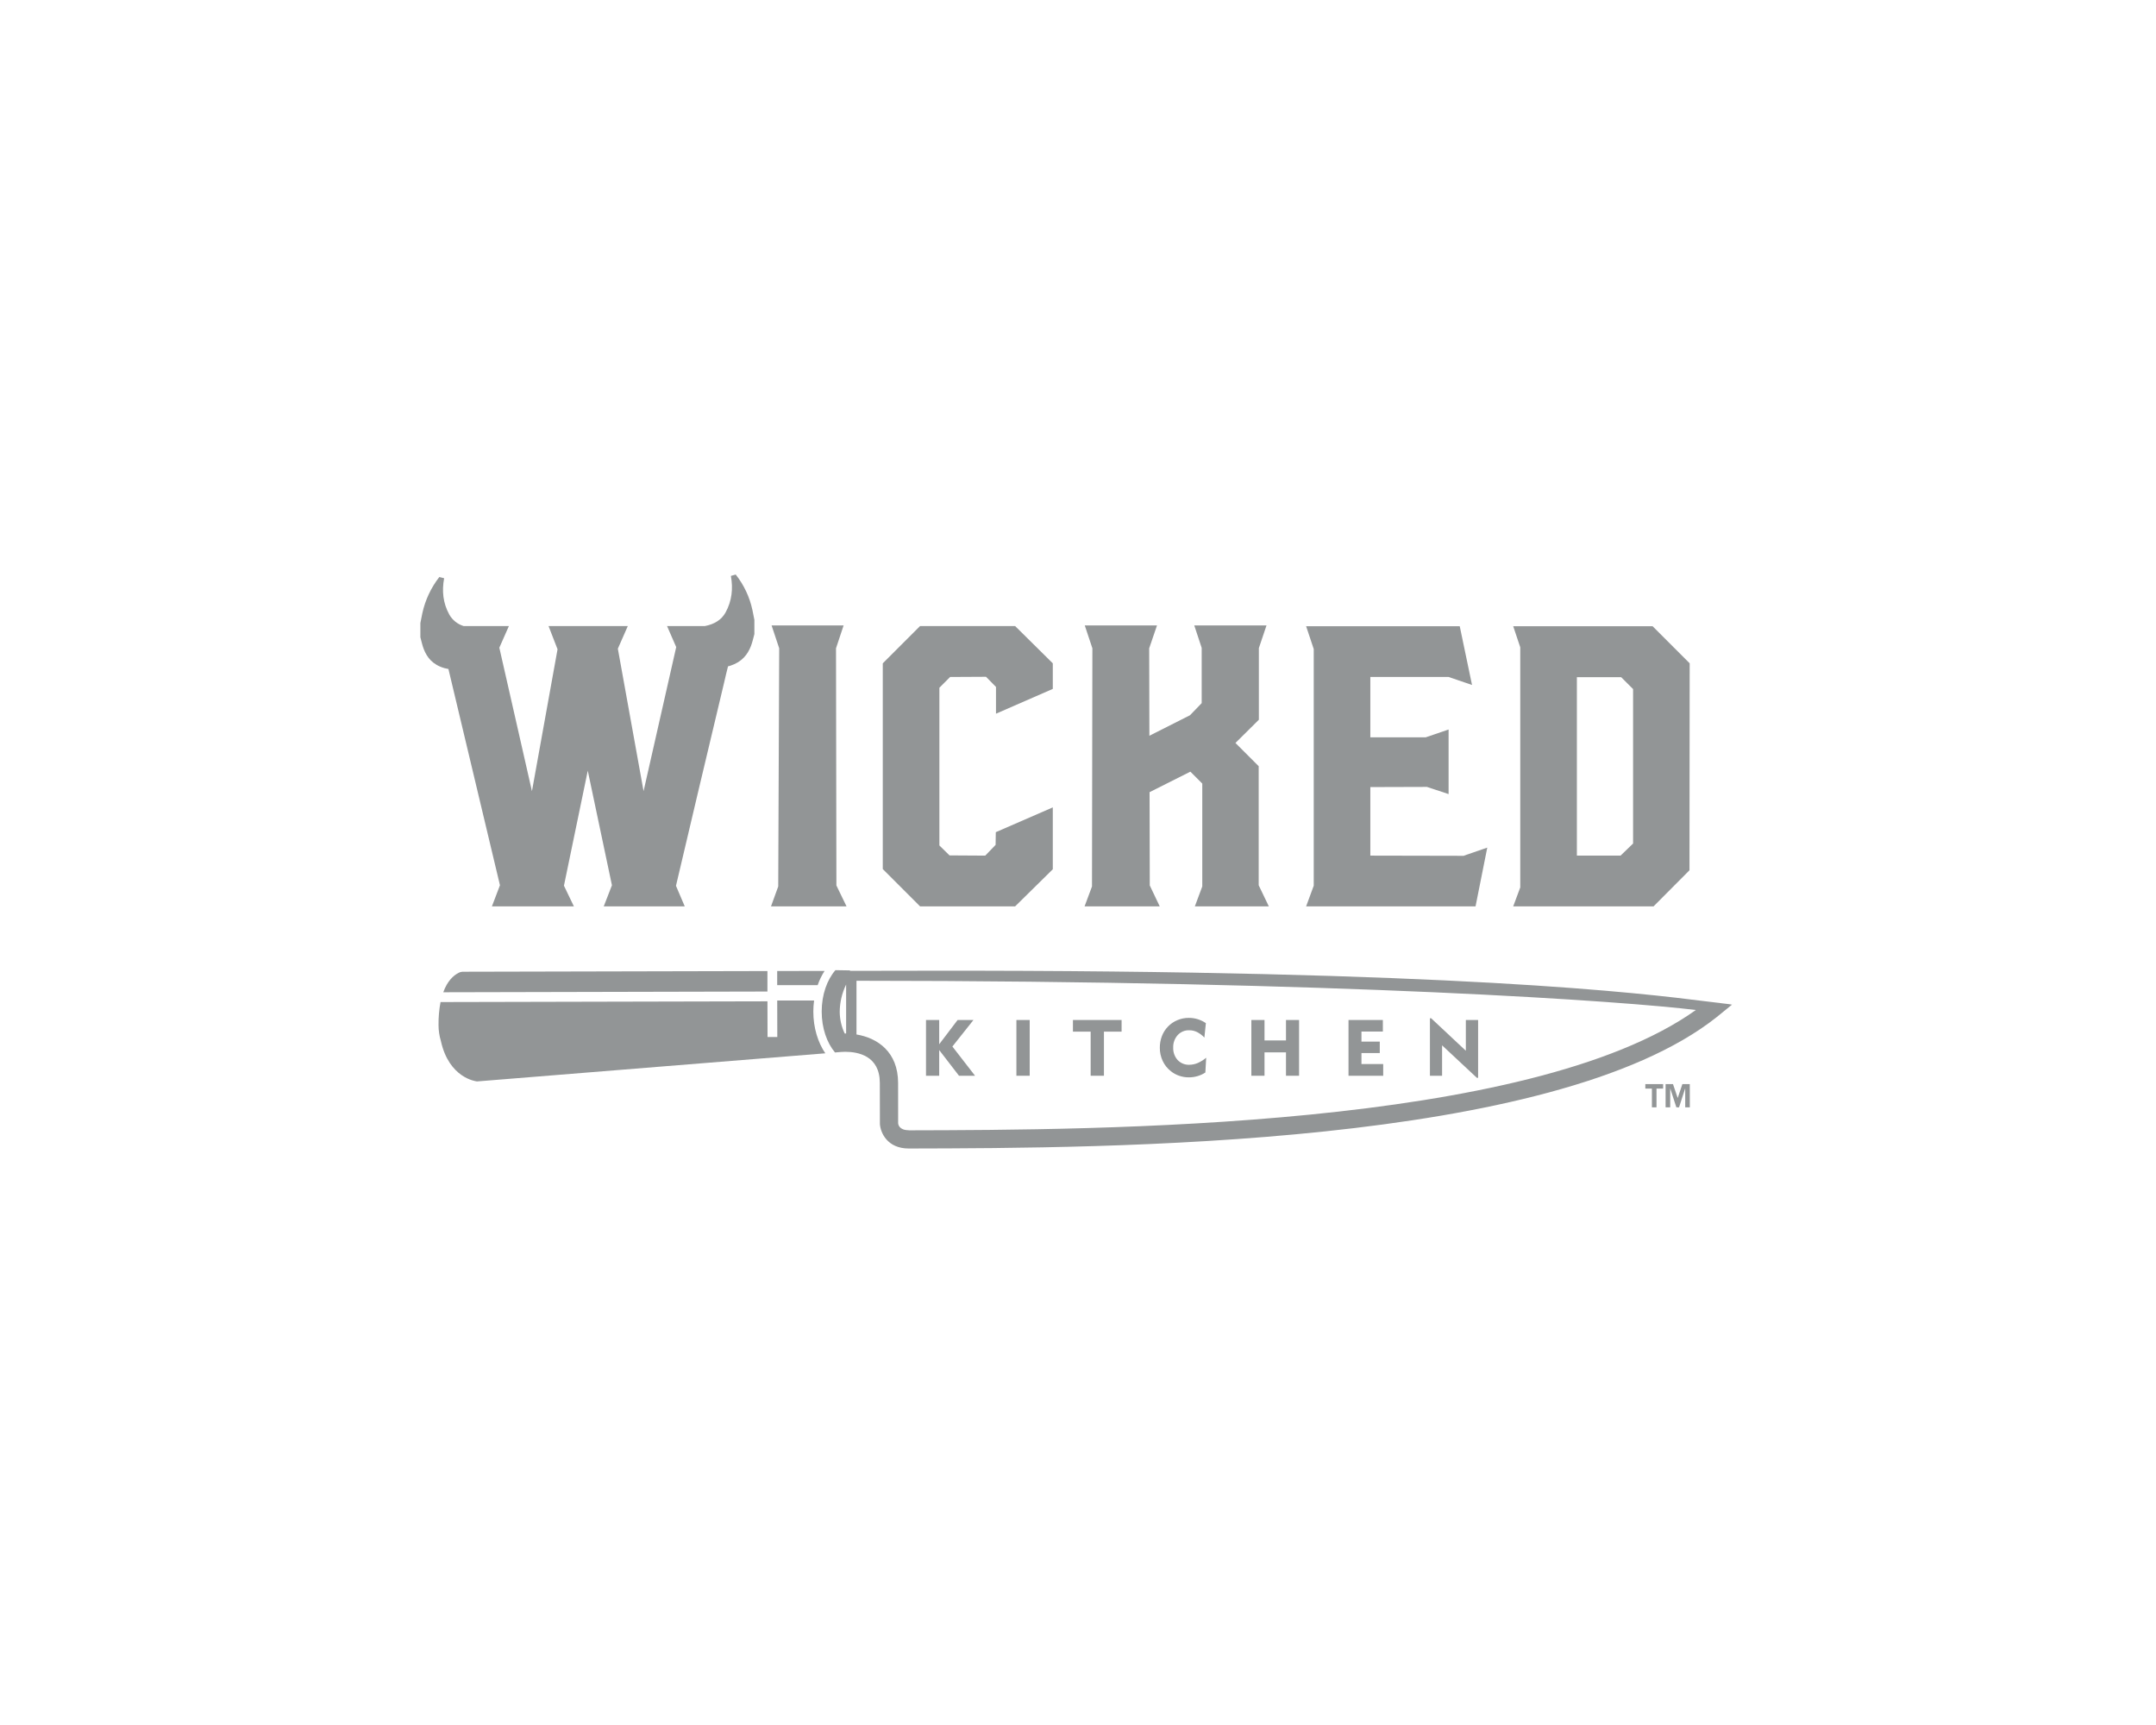 <svg width="100" height="80" viewBox="0 0 100 80" fill="none" xmlns="http://www.w3.org/2000/svg">
<g clip-path="url(#clip0_4184_53558)">
<path d="M38.776 30.066L39.128 29.006H35.788L36.141 30.066L36.096 41.111L35.761 42.034H39.264L38.794 41.065L38.776 30.066Z" fill="#929596"/>
<path d="M42.675 29.034L40.945 30.763V40.305L42.675 42.035H47.083L48.831 40.314V37.444L46.187 38.594L46.178 39.183L45.698 39.681L44.041 39.671L43.571 39.21V31.895L44.068 31.396L45.734 31.387L46.196 31.858V33.099L48.831 31.949V30.763L47.083 29.034H42.675Z" fill="#929596"/>
<path d="M58.381 35.534L57.303 34.456L58.389 33.379V30.056L58.743 29.006H55.393L55.737 30.047V32.609L55.194 33.171L53.311 34.122L53.302 30.066L53.664 29.006H50.314L50.667 30.066L50.649 41.111L50.305 42.034H53.791L53.329 41.065L53.32 36.738L55.212 35.787L55.764 36.339V41.111L55.42 42.034H58.851L58.381 41.056V35.534Z" fill="#929596"/>
<path d="M67.905 39.69L63.559 39.681V36.502L66.185 36.494L67.189 36.828V33.832L66.13 34.194H63.559V31.396H67.189L68.276 31.767L67.706 29.043H60.581L60.934 30.102V41.075L60.581 42.034H68.439L68.983 39.309L67.905 39.681V39.69Z" fill="#929596"/>
<path d="M76.651 29.043H70.186L70.513 30.02V41.156L70.186 42.034H76.696L78.362 40.36L78.371 30.763L76.651 29.043ZM75.746 39.119L75.167 39.679H73.139V31.406H75.194L75.746 31.957V39.119Z" fill="#929596"/>
<path d="M34.124 26.645L33.9 26.709C34.007 27.294 33.951 27.858 33.654 28.403C33.468 28.743 33.136 28.949 32.696 29.034H30.939L31.364 30.01L29.85 36.691L28.657 30.084L29.119 29.034H25.443L25.86 30.111L24.673 36.693L23.16 30.038L23.604 29.034H21.502C21.221 28.947 20.984 28.757 20.84 28.502C20.545 27.967 20.491 27.404 20.6 26.817L20.376 26.761C19.993 27.252 19.725 27.822 19.591 28.43C19.558 28.584 19.528 28.74 19.498 28.895V29.554C19.548 29.735 19.584 29.919 19.652 30.096C19.803 30.488 20.062 30.824 20.61 30.985C20.673 31.002 20.736 31.016 20.799 31.026L23.189 41.055L22.816 42.034H26.618L26.157 41.075L27.262 35.742L28.383 41.056L28.003 42.034H31.76L31.353 41.081L32.407 36.612C32.802 34.953 33.197 33.293 33.592 31.632C33.648 31.389 33.704 31.146 33.767 30.903C33.802 30.895 33.837 30.886 33.872 30.875C34.42 30.697 34.681 30.349 34.833 29.954C34.902 29.774 34.939 29.589 34.99 29.407C34.99 29.187 34.99 28.968 34.99 28.748C34.959 28.594 34.93 28.439 34.898 28.285C34.769 27.687 34.504 27.126 34.124 26.645Z" fill="#929596"/>
<path d="M35.595 45.984V45.034L21.48 45.066C21.409 45.066 21.34 45.082 21.277 45.114C21.025 45.24 20.747 45.5 20.56 46.018L35.595 45.984Z" fill="#929596"/>
<path d="M37.759 46.399H36.049L36.053 48.092H35.6L35.596 46.438L20.433 46.472C20.367 46.823 20.336 47.18 20.34 47.537C20.34 47.788 20.377 48.038 20.449 48.278C20.827 49.992 22.058 50.145 22.12 50.152H22.141L38.28 48.849C37.936 48.344 37.724 47.664 37.724 46.914C37.724 46.743 37.736 46.572 37.759 46.402" fill="#929596"/>
<path d="M38.248 45.028L36.048 45.033V45.689H37.925C38.005 45.456 38.113 45.234 38.246 45.028" fill="#929596"/>
<path d="M79.709 46.509L79.115 46.438C76.26 46.079 67.571 44.987 43.142 45.019L39.413 45.025L39.432 45.004L38.749 44.993C38.362 45.436 38.112 46.131 38.112 46.912C38.112 47.681 38.354 48.366 38.729 48.81L39.023 48.786C39.034 48.786 39.1 48.779 39.202 48.779C39.8 48.779 40.805 48.963 40.808 50.221L40.812 52.127C40.836 52.52 41.148 53.266 42.152 53.264C51.28 53.244 72.037 53.197 79.627 47.168L80.334 46.592C80.142 46.554 79.915 46.543 79.709 46.507V46.509ZM39.245 47.931H39.178V47.927H39.199H39.178C39.03 47.616 38.952 47.276 38.948 46.931C38.951 46.491 39.052 46.057 39.245 45.661V47.931ZM42.148 52.416C41.712 52.416 41.662 52.158 41.658 52.091L41.656 50.219C41.653 48.785 40.703 48.136 39.726 47.976V45.485C62.348 45.489 75.489 46.449 78.657 46.841C70.938 52.357 50.832 52.401 42.15 52.421" fill="#929596"/>
<path d="M42.95 49.89V47.304H43.562V48.429L44.416 47.304H45.151L44.174 48.534L45.225 49.89H44.48L43.562 48.698V49.89H42.95Z" fill="#929596"/>
<path d="M47.143 49.89V47.304H47.76V49.89H47.143Z" fill="#929596"/>
<path d="M50.587 49.89V47.844H49.765V47.304H52.022V47.844H51.203V49.89H50.587Z" fill="#929596"/>
<path d="M55.862 48.12C55.764 48.015 55.649 47.928 55.522 47.863C55.41 47.808 55.286 47.779 55.161 47.78C55.06 47.776 54.961 47.794 54.868 47.833C54.775 47.872 54.692 47.93 54.624 48.004C54.482 48.163 54.407 48.372 54.416 48.585C54.407 48.797 54.481 49.003 54.622 49.161C54.691 49.234 54.775 49.291 54.868 49.329C54.961 49.367 55.06 49.385 55.161 49.381C55.296 49.38 55.429 49.352 55.553 49.299C55.696 49.237 55.828 49.154 55.946 49.053L55.907 49.739C55.795 49.813 55.672 49.87 55.544 49.907C55.411 49.946 55.273 49.965 55.134 49.964C54.986 49.964 54.837 49.94 54.697 49.892C54.557 49.845 54.426 49.774 54.311 49.682C54.147 49.555 54.016 49.391 53.928 49.203C53.838 49.01 53.793 48.799 53.795 48.587C53.794 48.403 53.827 48.22 53.893 48.048C53.957 47.882 54.054 47.731 54.178 47.604C54.302 47.477 54.451 47.376 54.616 47.309C54.781 47.24 54.959 47.205 55.138 47.206C55.421 47.204 55.698 47.289 55.931 47.45L55.862 48.12Z" fill="#929596"/>
<path d="M58.041 49.89V47.304H58.651V48.252H59.647V47.304H60.254V49.89H59.647V48.805H58.651V49.89H58.041Z" fill="#929596"/>
<path d="M62.547 49.89V47.304H64.14V47.84H63.147V48.307H63.997V48.837H63.147V49.348H64.156V49.892L62.547 49.89Z" fill="#929596"/>
<path d="M66.323 49.89V47.223H66.379L67.989 48.731V47.304H68.558V49.987H68.502L66.887 48.479V49.89H66.323Z" fill="#929596"/>
<path d="M77.139 50.485H76.832V51.355H76.619V50.485H76.314V50.277H77.139V50.485ZM78.378 51.355H78.164V50.485H78.159L77.878 51.355H77.753L77.472 50.485H77.467V51.355H77.254V50.277H77.597L77.813 50.915H77.818L78.032 50.277H78.376L78.378 51.355Z" fill="#929596"/>
</g>
<defs>
<clipPath id="clip0_4184_53558">
<rect width="60.833" height="26.621" fill="white" transform="translate(19.5 26.645)"/>
</clipPath>
</defs>
</svg>
